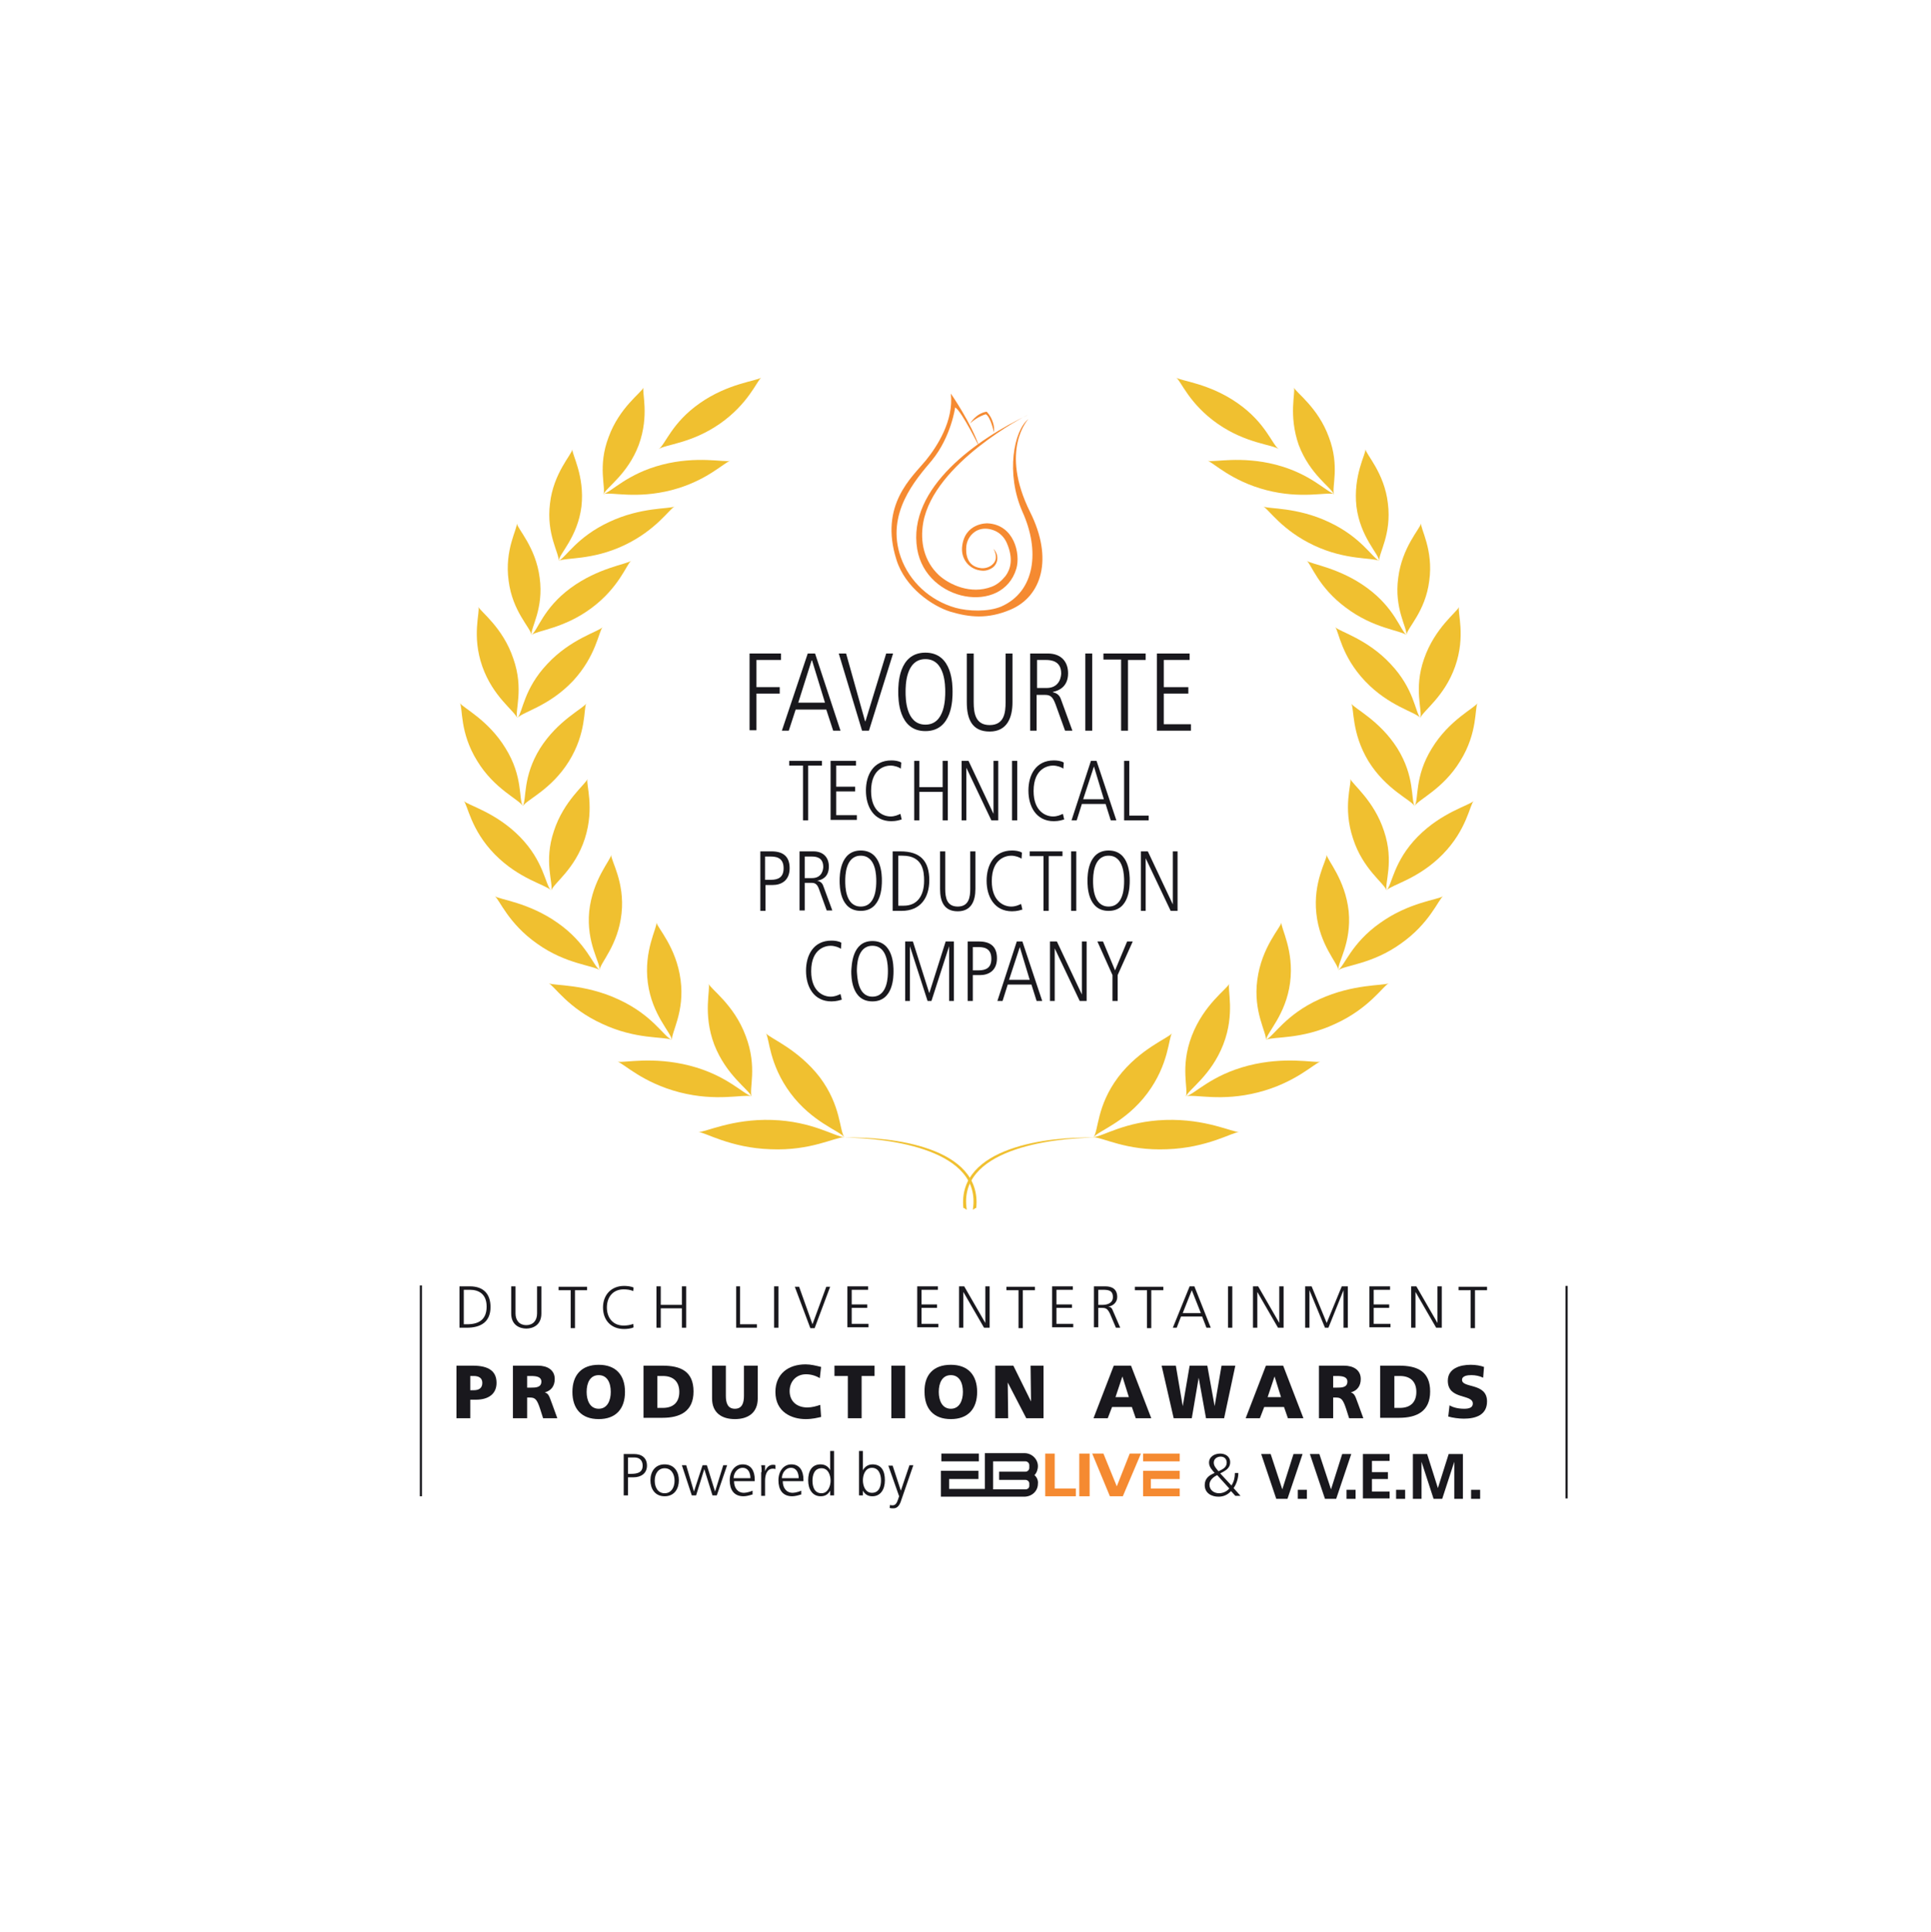<?xml version="1.0" encoding="utf-8"?>
<!-- Generator: Adobe Illustrator 23.0.2, SVG Export Plug-In . SVG Version: 6.00 Build 0)  -->
<svg version="1.1" id="Laag_1" xmlns="http://www.w3.org/2000/svg" xmlns:xlink="http://www.w3.org/1999/xlink" x="0px" y="0px"
	 viewBox="0 0 448 448.1" enable-background="new 0 0 448 448.1" xml:space="preserve">
<title>Ziggo Dome</title>
<g>
	<g>
		<path fill="#F0C030" d="M162,262.6c1.5,0,7.4,3.7,16.8,4c9.3,0.4,14.9-2.8,17.1-2.8c-2.2-0.1-7.4-3.7-16.8-4
			C169.8,259.5,163.6,262.7,162,262.6z"/>
		<path fill="#F0C030" d="M177.7,239.7c0.8,1.1,0.7,7.2,5.7,13.9c5,6.7,11.3,8.7,12.5,10.2c-1.2-1.6-0.7-7.2-5.7-13.9
			C185.1,243.3,178.5,240.8,177.7,239.7z"/>
		<path fill="#F0C030" d="M143.3,246.3c1.4,0.4,5.8,4.9,14.4,7.1c8.6,2.2,14.6,0.4,16.7,0.9c-2-0.5-5.8-4.9-14.4-7.1
			C151.4,245,144.7,246.6,143.3,246.3z"/>
		<path fill="#F0C030" d="M164.4,228.2c0.5,1.2-1.4,6.9,1.3,14.1c2.8,7.2,8,10.4,8.7,12.1c-0.7-1.7,1.4-6.8-1.4-14.1
			C170.3,233,164.8,229.4,164.4,228.2z"/>
		<path fill="#F0C030" d="M127.3,228.1c1.3,0.6,4.5,5.8,12.4,9.4c7.9,3.7,14.2,2.9,16.1,3.7c-1.9-0.9-4.5-5.8-12.4-9.4
			C135.6,228.2,128.6,228.7,127.3,228.1z"/>
		<path fill="#F0C030" d="M152.3,214c0.2,1.2-3,6.5-2,14c1,7.5,5.4,11.5,5.6,13.3c-0.2-1.8,3-6.5,2-14
			C156.9,219.7,152.5,215.2,152.3,214z"/>
		<path fill="#F0C030" d="M114.8,207.9c1.1,0.8,3.1,6.3,9.8,11c6.7,4.8,13,5,14.6,6.2c-1.6-1.1-3.1-6.3-9.8-11
			C122.6,209.3,115.9,208.7,114.8,207.9z"/>
		<path fill="#F0C030" d="M141.8,198.3c-0.1,1.2-4.3,5.7-5.1,13.1c-0.7,7.4,2.6,11.9,2.4,13.6c0.2-1.7,4.3-5.7,5.1-13.1
			C145,204.6,141.7,199.6,141.8,198.3z"/>
		<path fill="#F0C030" d="M107.6,185.8c0.9,0.9,1.6,6.7,7.2,12.4c5.6,5.7,11.7,7,13,8.3c-1.3-1.3-1.6-6.7-7.2-12.4
			C115,188.4,108.5,186.8,107.6,185.8z"/>
		<path fill="#F0C030" d="M136.3,180.7c-0.4,1.2-5.5,5-7.8,12.1c-2.4,7.1-0.1,12.1-0.6,13.8c0.5-1.7,5.5-4.9,7.8-12.1
			C138,187.3,135.9,181.8,136.3,180.7z"/>
		<path fill="#F0C030" d="M106.7,163.1c0.7,1.1-0.1,6.8,4,13.4c4,6.6,9.7,8.9,10.6,10.5c-1-1.6,0.1-6.8-4-13.4
			C113.3,167,107.4,164.2,106.7,163.1z"/>
		<path fill="#F0C030" d="M136,163.2c-0.6,1.1-6.6,3.9-10.7,10.4c-4.1,6.6-3.1,11.8-4,13.4c0.9-1.5,6.6-3.8,10.7-10.4
			C136.1,170,135.4,164.3,136,163.2z"/>
		<path fill="#F0C030" d="M111,140.8c0.4,1.2-1.6,6.7,0.9,13.8c2.5,7.1,7.5,10.3,8.1,12c-0.6-1.7,1.6-6.7-0.9-13.8
			C116.7,145.6,111.5,141.9,111,140.8z"/>
		<path fill="#F0C030" d="M139.8,145.5c-0.9,1-7.4,2.7-12.8,8.5c-5.5,5.8-5.7,11.1-6.9,12.5c1.3-1.4,7.3-2.7,12.8-8.5
			C138.3,152.2,138.9,146.5,139.8,145.5z"/>
		<path fill="#F0C030" d="M119.9,121.4c0.2,1.2-2.9,6.1-1.9,13.3c0.9,7.2,5.1,10.9,5.3,12.6c-0.2-1.7,2.9-6.1,1.9-13.3
			C124.3,126.9,120,122.6,119.9,121.4z"/>
		<path fill="#F0C030" d="M146.4,130.1c-1,0.8-7.6,1.6-14,6.3c-6.4,4.7-7.6,9.8-9.1,10.9c1.5-1.1,7.6-1.5,14-6.3
			C143.6,136.3,145.4,130.9,146.4,130.1z"/>
		<path fill="#F0C030" d="M132.8,104.2c-0.1,1.2-4.4,5.5-5.2,12.6c-0.9,7.2,2.2,11.6,2,13.3c0.2-1.7,4.4-5.5,5.3-12.6
			C135.7,110.3,132.6,105.3,132.8,104.2z"/>
		<path fill="#F0C030" d="M156.5,117.5c-1.2,0.6-7.8,0.1-15.2,3.6c-7.5,3.5-10,8.2-11.7,9c1.7-0.8,7.8-0.1,15.2-3.6
			C152.2,123,155.3,118.1,156.5,117.5z"/>
		<path fill="#F0C030" d="M149.3,89.9c-0.4,1.1-5.6,4.6-8.1,11.5c-2.6,6.8-0.6,11.7-1.2,13.3c0.6-1.6,5.6-4.6,8.2-11.5
			C150.7,96.3,148.9,91,149.3,89.9z"/>
		<path fill="#F0C030" d="M169.4,106.9c-1.3,0.4-7.7-1.2-15.8,0.9c-8.1,2.1-11.7,6.3-13.6,6.8c1.9-0.5,7.6,1.2,15.8-0.9
			C163.9,111.6,168,107.3,169.4,106.9z"/>
		<path fill="#F0C030" d="M176.6,87.6c-1.1,0.8-7.6,1.3-14.2,5.9c-6.6,4.6-8,9.6-9.6,10.7c1.5-1.1,7.6-1.3,14.2-5.9
			C173.6,93.7,175.6,88.4,176.6,87.6z"/>
	</g>
	<g>
		<path fill="#F0C030" d="M287.5,262.6c-1.5,0-7.4,3.7-16.8,4c-9.4,0.4-14.9-2.8-17.1-2.8c2.2-0.1,7.4-3.7,16.8-4
			C279.8,259.5,286,262.7,287.5,262.6z"/>
		<path fill="#F0C030" d="M271.9,239.7c-0.8,1.1-0.7,7.2-5.7,13.9c-5,6.7-11.3,8.7-12.5,10.2c1.2-1.6,0.7-7.2,5.7-13.9
			C264.4,243.3,271.1,240.8,271.9,239.7z"/>
		<path fill="#F0C030" d="M306.3,246.3c-1.4,0.4-5.8,4.9-14.4,7.1c-8.6,2.2-14.6,0.4-16.7,0.9c2-0.5,5.8-4.9,14.4-7.1
			C298.2,245,304.9,246.6,306.3,246.3z"/>
		<path fill="#F0C030" d="M285.2,228.2c-0.5,1.2,1.4,6.9-1.4,14.1c-2.8,7.2-8,10.4-8.7,12.1c0.7-1.7-1.4-6.8,1.4-14.1
			C279.3,233,284.7,229.4,285.2,228.2z"/>
		<path fill="#F0C030" d="M322.2,228.1c-1.3,0.6-4.5,5.8-12.4,9.4c-7.9,3.7-14.2,2.9-16.1,3.7c1.9-0.9,4.5-5.8,12.4-9.4
			C314,228.2,320.9,228.7,322.2,228.1z"/>
		<path fill="#F0C030" d="M297.3,214c-0.2,1.2,3,6.5,2,14c-1,7.5-5.4,11.5-5.6,13.3c0.2-1.8-3-6.5-2-14
			C292.7,219.7,297.1,215.2,297.3,214z"/>
		<path fill="#F0C030" d="M334.8,207.9c-1.1,0.8-3.1,6.3-9.8,11c-6.7,4.8-13,5-14.6,6.2c1.6-1.1,3.1-6.3,9.8-11
			C326.9,209.3,333.7,208.7,334.8,207.9z"/>
		<path fill="#F0C030" d="M307.8,198.3c0.1,1.2,4.3,5.7,5.1,13.1c0.7,7.4-2.6,11.9-2.4,13.6c-0.2-1.7-4.3-5.7-5.1-13.1
			C304.6,204.6,307.8,199.6,307.8,198.3z"/>
		<path fill="#F0C030" d="M341.9,185.8c-0.9,0.9-1.6,6.7-7.2,12.4c-5.6,5.7-11.7,7-13,8.3c1.3-1.3,1.6-6.7,7.2-12.4
			C334.5,188.4,341,186.8,341.9,185.8z"/>
		<path fill="#F0C030" d="M313.3,180.7c0.4,1.2,5.5,5,7.8,12.1c2.4,7.1,0.1,12.1,0.6,13.8c-0.5-1.7-5.5-4.9-7.8-12.1
			C311.5,187.3,313.6,181.8,313.3,180.7z"/>
		<path fill="#F0C030" d="M342.8,163.1c-0.7,1.1,0.1,6.8-4,13.4c-4,6.6-9.7,8.9-10.6,10.5c1-1.6-0.1-6.8,4-13.4
			C336.2,167,342.2,164.2,342.8,163.1z"/>
		<path fill="#F0C030" d="M313.5,163.2c0.6,1.1,6.6,3.9,10.7,10.4c4.1,6.6,3.1,11.8,4,13.4c-0.9-1.5-6.6-3.8-10.7-10.4
			C313.5,170,314.2,164.3,313.5,163.2z"/>
		<path fill="#F0C030" d="M338.5,140.8c-0.4,1.2,1.6,6.7-0.9,13.8c-2.5,7.1-7.5,10.3-8.1,12c0.6-1.7-1.6-6.7,0.9-13.8
			C332.9,145.6,338.1,141.9,338.5,140.8z"/>
		<path fill="#F0C030" d="M309.8,145.5c0.9,1,7.4,2.7,12.8,8.5c5.5,5.8,5.7,11.1,6.9,12.5c-1.3-1.4-7.3-2.7-12.8-8.5
			C311.2,152.2,310.6,146.5,309.8,145.5z"/>
		<path fill="#F0C030" d="M329.7,121.4c-0.2,1.2,2.9,6.1,1.9,13.3c-0.9,7.2-5.1,10.9-5.3,12.6c0.2-1.7-2.9-6.1-1.9-13.3
			C325.3,126.9,329.5,122.6,329.7,121.4z"/>
		<path fill="#F0C030" d="M303.2,130.1c1,0.8,7.6,1.6,14,6.3c6.4,4.7,7.7,9.8,9.1,10.9c-1.5-1.1-7.6-1.5-14-6.3
			C305.9,136.3,304.2,130.9,303.2,130.1z"/>
		<path fill="#F0C030" d="M316.8,104.2c0.1,1.2,4.4,5.5,5.2,12.6c0.9,7.2-2.2,11.6-2,13.3c-0.2-1.7-4.4-5.5-5.3-12.6
			C313.9,110.3,316.9,105.3,316.8,104.2z"/>
		<path fill="#F0C030" d="M293.1,117.5c1.2,0.6,7.8,0.1,15.2,3.6c7.5,3.5,10,8.2,11.7,9c-1.7-0.8-7.8-0.1-15.2-3.6
			C297.4,123,294.3,118.1,293.1,117.5z"/>
		<path fill="#F0C030" d="M300.2,89.9c0.4,1.1,5.6,4.6,8.1,11.5c2.6,6.8,0.6,11.7,1.2,13.3c-0.6-1.6-5.6-4.6-8.2-11.5
			C298.9,96.3,300.6,91,300.2,89.9z"/>
		<path fill="#F0C030" d="M280.2,106.9c1.3,0.4,7.7-1.2,15.8,0.9c8.1,2.1,11.7,6.3,13.6,6.8c-1.9-0.5-7.7,1.2-15.8-0.9
			C285.7,111.6,281.5,107.3,280.2,106.9z"/>
		<path fill="#F0C030" d="M272.9,87.6c1.1,0.8,7.6,1.3,14.2,5.9c6.6,4.6,8,9.6,9.6,10.7c-1.5-1.1-7.6-1.3-14.2-5.9
			C275.9,93.7,274,88.4,272.9,87.6z"/>
	</g>
	<path fill="#F0C030" d="M225.7,280.6c0.5-0.1,0.3-0.3,0.8-0.4c1.4-14.2-19.9-16.6-30.6-16.3C206.6,264,227.9,266.8,225.7,280.6z"/>
	<path fill="#F0C030" d="M224.3,280.6c-0.5-0.1-0.3-0.3-0.8-0.4c-1.4-14.2,19.9-16.6,30.6-16.3C243.4,264,222.1,266.8,224.3,280.6z"
		/>
</g>
<g>
	<path fill="#19181D" d="M173.9,151.6h7.3v1.5h-5.7v6.3h5.4v1.5h-5.4v8.5h-1.6V151.6z"/>
	<path fill="#19181D" d="M187.4,151.6h1.7l5.9,17.9h-1.7l-1.6-4.9h-7.1l-1.6,4.9h-1.6L187.4,151.6z M185.2,163h6.2l-3-9.8h-0.1
		L185.2,163z"/>
	<path fill="#19181D" d="M194.6,151.6h1.7l4.4,15.7h0.1l4.8-15.7h1.6l-5.6,17.9H200L194.6,151.6z"/>
	<path fill="#19181D" d="M214.7,151.4c6.3,0,6.3,7.5,6.3,9.1s0,9.1-6.3,9.1s-6.3-7.5-6.3-9.1S208.4,151.4,214.7,151.4z M214.7,168.1
		c4.6,0,4.6-6.2,4.6-7.6c0-1.4,0-7.6-4.6-7.6c-4.6,0-4.6,6.2-4.6,7.6C210.1,161.9,210.1,168.1,214.7,168.1z"/>
	<path fill="#19181D" d="M224.3,151.6h1.6v11.3c0,2.7,0.5,5.3,3.7,5.3c3.4,0,3.7-2.9,3.7-5.3v-11.3h1.6v11.3c0,3.5-1.2,6.8-5.3,6.8
		s-5.3-2.9-5.3-6.8V151.6z"/>
	<path fill="#19181D" d="M239,151.6h4.1c3.1,0,4.7,1.9,4.7,4.6c0,3-2,4-3.5,4.3v0.1c0.5,0.1,1.4,0.4,1.8,1.5l2.7,7.4h-1.7l-2.2-6.1
		c-0.6-1.6-1.1-2.2-2.4-2.2h-2v8.3H239V151.6z M240.6,159.6h2.2c3.2,0,3.4-2.9,3.4-3.4c0-2.9-2.4-3.1-3.5-3.1h-2.1V159.6z"/>
	<path fill="#19181D" d="M251.8,151.6h1.6v17.9h-1.6V151.6z"/>
	<path fill="#19181D" d="M255.9,151.6h9.9v1.5h-4.1v16.4h-1.6V153h-4.1V151.6z"/>
	<path fill="#19181D" d="M268.4,151.6h7.6v1.5h-6v6.3h5.7v1.5H270v7.1h6.3v1.5h-7.9V151.6z"/>
	<path fill="#19181D" d="M183.1,176.5h7.6v1.1h-3.2v12.7h-1.2v-12.7h-3.2V176.5z"/>
	<path fill="#19181D" d="M192.7,176.5h5.9v1.1h-4.6v4.9h4.4v1.1h-4.4v5.5h4.8v1.1h-6.1V176.5z"/>
	<path fill="#19181D" d="M209.2,190.1c-0.4,0.1-1.2,0.4-2.4,0.4c-4.1,0-5.9-3.4-5.9-7.1c0-3.6,1.7-7,5.9-7c0.7,0,1.7,0.1,2.3,0.5
		l-0.1,1.4c-0.4-0.3-1.4-0.7-2.4-0.7c-1,0-4.5,0.5-4.5,5.9c0,4.8,2.9,5.9,4.5,5.9c1,0,1.6-0.3,2.3-0.6L209.2,190.1z"/>
	<path fill="#19181D" d="M212.1,176.5h1.2v6.1h5.4v-6.1h1.2v13.8h-1.2v-6.6h-5.4v6.6h-1.2V176.5z"/>
	<path fill="#19181D" d="M223.1,176.5h1.6l5.8,12.3h0v-12.3h1.1v13.8h-1.6l-5.8-12.2h0v12.2h-1.1V176.5z"/>
	<path fill="#19181D" d="M234.8,176.5h1.2v13.8h-1.2V176.5z"/>
	<path fill="#19181D" d="M246.9,190.1c-0.4,0.1-1.2,0.4-2.4,0.4c-4.1,0-5.9-3.4-5.9-7.1c0-3.6,1.7-7,5.9-7c0.7,0,1.7,0.1,2.3,0.5
		l-0.1,1.4c-0.4-0.3-1.4-0.7-2.4-0.7c-1,0-4.5,0.5-4.5,5.9c0,4.8,2.9,5.9,4.5,5.9c1,0,1.6-0.3,2.3-0.6L246.9,190.1z"/>
	<path fill="#19181D" d="M253.1,176.5h1.3l4.6,13.8h-1.3l-1.2-3.8h-5.5l-1.2,3.8h-1.2L253.1,176.5z M251.3,185.4h4.8l-2.3-7.6h0
		L251.3,185.4z"/>
	<path fill="#19181D" d="M260.8,176.5h1.2v12.7h4.5v1.1h-5.7V176.5z"/>
	<path fill="#19181D" d="M176.4,197.5h2.6c2.6,0,4.2,1.1,4.2,3.9c0,3-2.1,3.9-3.9,3.9h-1.7v6h-1.2V197.5z M177.6,204.1h1.2
		c1.8,0,3-0.6,3-2.7c0-2.7-2.1-2.7-3.2-2.7h-1.1V204.1z"/>
	<path fill="#19181D" d="M185.5,197.5h3.2c2.4,0,3.6,1.5,3.6,3.5c0,2.4-1.5,3.1-2.7,3.3v0c0.4,0.1,1.1,0.3,1.4,1.2l2.1,5.7h-1.3
		l-1.7-4.7c-0.4-1.2-0.8-1.7-1.8-1.7h-1.6v6.4h-1.2V197.5z M186.7,203.7h1.7c2.5,0,2.6-2.3,2.6-2.6c0-2.3-1.8-2.4-2.7-2.4h-1.6
		V203.7z"/>
	<path fill="#19181D" d="M199.7,197.3c4.9,0,4.9,5.8,4.9,7c0,1.2,0,7-4.9,7c-4.9,0-4.9-5.8-4.9-7
		C194.8,203.2,194.8,197.3,199.7,197.3z M199.7,210.3c3.6,0,3.6-4.8,3.6-5.9c0-1.1,0-5.9-3.6-5.9s-3.6,4.8-3.6,5.9
		C196.1,205.5,196.1,210.3,199.7,210.3z"/>
	<path fill="#19181D" d="M207.1,197.5h1.8c4.6,0,6.7,2.2,6.7,6.7c0,4-2,7.1-6.4,7.1h-2.1V197.5z M208.4,210.1h1.3
		c3.1,0,4.7-2.3,4.7-5.8c0-2.2-0.3-5.8-5-5.8h-1V210.1z"/>
	<path fill="#19181D" d="M218.1,197.5h1.2v8.7c0,2.1,0.4,4.1,2.9,4.1c2.6,0,2.9-2.2,2.9-4.1v-8.7h1.2v8.7c0,2.7-0.9,5.2-4.1,5.2
		c-3.2,0-4.1-2.3-4.1-5.2V197.5z"/>
	<path fill="#19181D" d="M237.2,211c-0.4,0.1-1.2,0.4-2.4,0.4c-4.1,0-5.9-3.4-5.9-7.1c0-3.6,1.7-7,5.9-7c0.7,0,1.7,0.1,2.3,0.5
		l-0.1,1.4c-0.4-0.3-1.4-0.7-2.4-0.7c-1,0-4.5,0.5-4.5,5.9c0,4.8,2.9,5.9,4.5,5.9c1,0,1.6-0.3,2.3-0.6L237.2,211z"/>
	<path fill="#19181D" d="M238.9,197.5h7.6v1.1h-3.2v12.7h-1.2v-12.7h-3.2V197.5z"/>
	<path fill="#19181D" d="M248.5,197.5h1.2v13.8h-1.2V197.5z"/>
	<path fill="#19181D" d="M257.2,197.3c4.9,0,4.9,5.8,4.9,7c0,1.2,0,7-4.9,7c-4.9,0-4.9-5.8-4.9-7
		C252.3,203.2,252.3,197.3,257.2,197.3z M257.2,210.3c3.6,0,3.6-4.8,3.6-5.9c0-1.1,0-5.9-3.6-5.9s-3.6,4.8-3.6,5.9
		C253.6,205.5,253.6,210.3,257.2,210.3z"/>
	<path fill="#19181D" d="M264.7,197.5h1.6l5.8,12.3h0v-12.3h1.1v13.8h-1.6l-5.8-12.2h0v12.2h-1.1V197.5z"/>
	<path fill="#19181D" d="M195.3,231.9c-0.4,0.1-1.2,0.4-2.4,0.4c-4.1,0-5.9-3.4-5.9-7.1c0-3.6,1.7-7,5.9-7c0.7,0,1.7,0.1,2.3,0.5
		l-0.1,1.4c-0.4-0.3-1.4-0.7-2.4-0.7c-1,0-4.5,0.5-4.5,5.9c0,4.8,2.9,5.9,4.5,5.9c1,0,1.6-0.3,2.3-0.6L195.3,231.9z"/>
	<path fill="#19181D" d="M202.4,218.3c4.9,0,4.9,5.8,4.9,7c0,1.2,0,7-4.9,7c-4.9,0-4.9-5.8-4.9-7
		C197.6,224.1,197.6,218.3,202.4,218.3z M202.4,231.2c3.6,0,3.6-4.8,3.6-5.9c0-1.1,0-5.9-3.6-5.9s-3.6,4.8-3.6,5.9
		C198.9,226.4,198.9,231.2,202.4,231.2z"/>
	<path fill="#19181D" d="M209.9,218.4h1.9l3.8,12h0l3.8-12h1.9v13.8h-1.1v-12.7h0l-4.1,12.7h-0.9l-4.1-12.7h0v12.7h-1.1V218.4z"/>
	<path fill="#19181D" d="M224.5,218.4h2.6c2.6,0,4.2,1.1,4.2,3.9c0,3-2.1,3.9-3.9,3.9h-1.7v6h-1.2V218.4z M225.8,225.1h1.2
		c1.8,0,3-0.6,3-2.7c0-2.7-2.1-2.7-3.2-2.7h-1.1V225.1z"/>
	<path fill="#19181D" d="M235.9,218.4h1.3l4.6,13.8h-1.3l-1.2-3.8h-5.5l-1.2,3.8h-1.2L235.9,218.4z M234.1,227.3h4.8l-2.3-7.6h0
		L234.1,227.3z"/>
	<path fill="#19181D" d="M243.6,218.4h1.6l5.8,12.3h0v-12.3h1.1v13.8h-1.6l-5.8-12.2h0v12.2h-1.1V218.4z"/>
	<path fill="#19181D" d="M258.1,226.2l-3.5-7.8h1.3l2.8,6.7l2.8-6.7h1.3l-3.5,7.8v6h-1.2V226.2z"/>
</g>
<g>
	<path fill="#F58A31" d="M238.6,97.2c0,0-6.8,7.1,0.4,21.6c5.4,10.8,2.7,19.5-4.5,22.6c-5.4,2.3-9.6,1.8-14,0.5
		c-4.2-1.3-10.5-5.6-12.5-12c-4.1-12.8,3.7-19.3,6.8-23.1c2.6-3.2,6.5-9.2,5.8-15.5c0,0,4.8,6.9,6.6,12.4c0,0-4-8.2-5.6-9.2
		c0,0-0.9,6.8-5.4,12.3c-3.7,4.4-10.8,12.3-7.2,22.5c2,5.6,6.7,10,12.7,11.7c2.9,0.8,7.5,1,10.6-0.3c7.9-3.5,9-13,4.9-22
		C233.3,109.8,235.2,99.9,238.6,97.2z"/>
</g>
<g>
	<path fill="#F58A31" d="M230.5,127.3c1.6,1.8,0.8,3.8-0.4,4.5c-1,0.6-1.8,0.7-2.9,0.5c-2.3-0.4-4.2-2.5-4-5.3
		c0.5-5.8,5.9-5.6,5.9-5.6c6.2,0.3,7.7,7.1,6.7,10.5c-3.2,10.8-20.9,7.8-23-4.5c-2.4-14.3,14.2-25.7,25.6-31.1
		c-0.3,0-21.7,11.1-24.2,24.9c-0.8,4.5,0.2,9,3.6,12.2c2.4,2.2,7.4,4.6,12.3,2.7c1.3-0.5,2.3-1.4,3.2-2.5c1.1-1.5,1.9-3.9,0.3-7.6
		c-0.6-1.4-1.7-2.5-3.1-3c-1.1-0.4-2.5-0.6-3.9,0.1c-1.3,0.7-2.2,2-2.4,3.5c-0.2,1.9,0.1,4.8,3.4,5.2c0.9,0.1,2-0.2,2.7-0.9
		C231.1,130.2,231.4,129,230.5,127.3z"/>
</g>
<path fill="#F58A31" d="M225.1,98.2c0,0,1.3-2.3,3.8-2.7c0,0,1,0.9,1.5,2.6c0.2,0.6,0.3,1.4,0.2,2.2c0,0-0.8-3.7-1.9-4.2
	C228.7,96.1,226.8,96.6,225.1,98.2z"/>
<g>
	<path fill="#19181D" d="M106.6,298.4h2.4c3.4,0,4.8,2,4.8,4.8c0,3.5-2.3,4.8-5.5,4.8h-1.7V298.4z M107.6,307.2h0.8
		c2.7,0,4.5-1.1,4.5-4.1c0-2.9-1.8-3.9-3.9-3.9h-1.4V307.2z"/>
	<path fill="#19181D" d="M125.6,304.7c0,2.8-2.1,3.5-3.5,3.5c-1.4,0-3.5-0.7-3.5-3.5v-6.3h1v6.3c0,1.6,0.9,2.7,2.5,2.7
		s2.5-1.1,2.5-2.7v-6.3h1V304.7z"/>
	<path fill="#19181D" d="M132.4,299.3h-2.8v-0.8h6.6v0.8h-2.8v8.8h-1V299.3z"/>
	<path fill="#19181D" d="M146.9,299.5c-0.6-0.3-1.5-0.4-2.2-0.4c-2.5,0-3.9,1.8-3.9,4.2c0,2.4,1.4,4.2,3.9,4.2
		c0.6,0,1.6-0.1,2.2-0.4l0.1,0.8c-0.5,0.3-1.6,0.4-2.2,0.4c-3,0-4.9-2-4.9-5c0-2.9,1.9-5,4.9-5c0.6,0,1.7,0.1,2.2,0.4L146.9,299.5z"
		/>
	<path fill="#19181D" d="M152.3,298.4h1v4.3h4.9v-4.3h1v9.6h-1v-4.5h-4.9v4.5h-1V298.4z"/>
	<path fill="#19181D" d="M170.7,298.4h1v8.8h3.9v0.8h-4.8V298.4z"/>
	<path fill="#19181D" d="M179.6,298.4h1v9.6h-1V298.4z"/>
	<path fill="#19181D" d="M189,308.1h-1l-3.6-9.6h1l3.1,8.7l3.2-8.7h0.9L189,308.1z"/>
	<path fill="#19181D" d="M196.7,298.4h4.7v0.8h-3.8v3.4h3.6v0.8h-3.6v3.7h3.9v0.8h-4.9V298.4z"/>
	<path fill="#19181D" d="M212.9,298.4h4.7v0.8h-3.8v3.4h3.6v0.8h-3.6v3.7h3.9v0.8h-4.9V298.4z"/>
	<path fill="#19181D" d="M222.5,298.4h1.2l4.9,8.5h0v-8.5h1v9.6h-1.3l-4.8-8.3h0v8.3h-1V298.4z"/>
	<path fill="#19181D" d="M236.3,299.3h-2.8v-0.8h6.6v0.8h-2.8v8.8h-1V299.3z"/>
	<path fill="#19181D" d="M244.2,298.4h4.7v0.8h-3.8v3.4h3.6v0.8h-3.6v3.7h3.9v0.8h-4.9V298.4z"/>
	<path fill="#19181D" d="M253.9,298.4h2.5c1.7,0,2.8,0.7,2.8,2.5c0,1.2-1,2.1-2.1,2.2v0c0.8,0.1,0.9,0.5,1.2,1.2l1.6,3.7h-1
		l-1.4-3.3c-0.6-1.2-1-1.3-1.9-1.3h-0.8v4.5h-1V298.4z M254.8,302.7h1c1.1,0,2.4-0.4,2.4-1.8c0-1.6-1.1-1.7-2.4-1.7h-1V302.7z"/>
	<path fill="#19181D" d="M266.1,299.3h-2.8v-0.8h6.6v0.8h-2.8v8.8h-1V299.3z"/>
	<path fill="#19181D" d="M276,298.4h1.1l3.8,9.6h-1l-1-2.6H274l-1,2.6h-0.9L276,298.4z M276.5,299.3l-2.1,5.3h4.2L276.5,299.3z"/>
	<path fill="#19181D" d="M284.9,298.4h1v9.6h-1V298.4z"/>
	<path fill="#19181D" d="M290.7,298.4h1.2l4.9,8.5h0v-8.5h1v9.6h-1.3l-4.8-8.3h0v8.3h-1V298.4z"/>
	<path fill="#19181D" d="M302.8,298.4h1.5l3.5,8.5l3.5-8.5h1.4v9.6h-1v-8.7h0l-3.5,8.7h-0.8l-3.6-8.7h0v8.7h-1V298.4z"/>
	<path fill="#19181D" d="M317.8,298.4h4.7v0.8h-3.8v3.4h3.6v0.8h-3.6v3.7h3.9v0.8h-4.9V298.4z"/>
	<path fill="#19181D" d="M327.4,298.4h1.2l4.9,8.5h0v-8.5h1v9.6h-1.3l-4.8-8.3h0v8.3h-1V298.4z"/>
	<path fill="#19181D" d="M341.2,299.3h-2.8v-0.8h6.6v0.8h-2.8v8.8h-1V299.3z"/>
	<path fill="#19181D" d="M105.8,316.8h3.9c3.7,0,5.5,1.3,5.5,4c0,2.5-1.8,3.9-4.8,3.9h-1.3v4.3h-3.2V316.8z M109.1,322.5h0.8
		c1.1,0,2-0.4,2-1.7c0-1.2-0.9-1.6-2-1.6h-0.8V322.5z"/>
	<path fill="#19181D" d="M119,316.8h5.8c2.2,0,3.9,1,3.9,3.1c0,1.6-0.8,2.7-2.3,3.1v0c1,0.3,1.1,1.2,1.7,2.7l1.2,3.3H126l-0.7-2.2
		c-0.7-2.1-1.1-2.6-2.3-2.6h-0.7v4.8H119V316.8z M122.3,321.9h0.9c1,0,2.4,0,2.4-1.4c0-1.1-1.1-1.3-2.4-1.3h-0.9V321.9z"/>
	<path fill="#19181D" d="M138.9,316.6c4,0,6.1,2.4,6.1,6.3c0,3.9-2.1,6.3-6.1,6.3s-6.1-2.4-6.1-6.3
		C132.8,319,134.9,316.6,138.9,316.6z M138.9,326.8c2,0,2.8-1.9,2.8-3.9c0-2.1-0.8-3.9-2.8-3.9s-2.8,1.8-2.8,3.9
		C136.1,324.9,136.9,326.8,138.9,326.8z"/>
	<path fill="#19181D" d="M149.3,316.8h4.4c4.2,0,7.2,1.3,7.2,6c0,4.6-3.1,6.1-7.2,6.1h-4.4V316.8z M152.5,326.6h1.3
		c2.4,0,3.8-1.3,3.8-3.7s-1.4-3.7-3.8-3.7h-1.3V326.6z"/>
	<path fill="#19181D" d="M175.8,324.4c0,3.3-2.2,4.8-5.3,4.8s-5.3-1.5-5.3-4.8v-7.6h3.2v7c0,1.6,0.4,3,2.1,3c1.7,0,2.1-1.4,2.1-3v-7
		h3.2V324.4z"/>
	<path fill="#19181D" d="M190.5,328.7c-0.9,0.2-2,0.5-3.6,0.5c-3.2,0-7-1.6-7-6.3c0-4.2,3-6.4,7-6.4c1.2,0,2.4,0.3,3.6,0.6l-0.3,2.6
		c-1-0.6-2.1-0.9-3.2-0.9c-2.3,0-3.8,1.7-3.8,3.9c0,2.4,1.7,3.8,4.1,3.8c1.1,0,2.1-0.3,3-0.6L190.5,328.7z"/>
	<path fill="#19181D" d="M196.6,319.2h-3v-2.4h9.3v2.4h-3v9.8h-3.2V319.2z"/>
	<path fill="#19181D" d="M206.8,316.8h3.2V329h-3.2V316.8z"/>
	<path fill="#19181D" d="M220.6,316.6c4,0,6.1,2.4,6.1,6.3c0,3.9-2.1,6.3-6.1,6.3c-4,0-6.1-2.4-6.1-6.3
		C214.4,319,216.5,316.6,220.6,316.6z M220.6,326.8c2,0,2.8-1.9,2.8-3.9c0-2.1-0.8-3.9-2.8-3.9c-2,0-2.8,1.8-2.8,3.9
		C217.8,324.9,218.6,326.8,220.6,326.8z"/>
	<path fill="#19181D" d="M231,316.8h4.1l4.1,8.3h0l-0.1-8.3h3V329h-4l-4.3-8.3h0l0.1,8.3h-3V316.8z"/>
	<path fill="#19181D" d="M258.4,316.8h4l4.7,12.2h-3.6l-0.9-2.6H258l-1,2.6h-3.3L258.4,316.8z M260.4,319.3L260.4,319.3l-1.6,4.8
		h3.1L260.4,319.3z"/>
	<path fill="#19181D" d="M269.5,316.8h3.3l1.6,9.4h0l1.6-9.4h4.1l1.7,9.4h0l1.6-9.4h3.2L284,329h-4.2l-1.7-9.4h0l-1.6,9.4h-4.2
		L269.5,316.8z"/>
	<path fill="#19181D" d="M293.7,316.8h4l4.7,12.2h-3.6l-0.9-2.6h-4.6l-1,2.6h-3.3L293.7,316.8z M295.7,319.3L295.7,319.3l-1.6,4.8
		h3.1L295.7,319.3z"/>
	<path fill="#19181D" d="M306,316.8h5.8c2.2,0,3.9,1,3.9,3.1c0,1.6-0.8,2.7-2.3,3.1v0c1,0.3,1.1,1.2,1.7,2.7l1.2,3.3H313l-0.7-2.2
		c-0.7-2.1-1.1-2.6-2.3-2.6h-0.7v4.8H306V316.8z M309.3,321.9h0.9c1,0,2.4,0,2.4-1.4c0-1.1-1.1-1.3-2.4-1.3h-0.9V321.9z"/>
	<path fill="#19181D" d="M320.2,316.8h4.4c4.2,0,7.2,1.3,7.2,6c0,4.6-3.1,6.1-7.2,6.1h-4.4V316.8z M323.5,326.6h1.3
		c2.4,0,3.8-1.3,3.8-3.7s-1.4-3.7-3.8-3.7h-1.3V326.6z"/>
	<path fill="#19181D" d="M336.3,326c0.8,0.5,2,0.8,3.4,0.8c1,0,2-0.2,2-1.2c0-2.3-5.8-0.8-5.8-5.3c0-2.9,2.9-3.7,5.3-3.7
		c1.2,0,2.3,0.2,3.1,0.5l-0.2,2.5c-0.8-0.4-1.8-0.6-2.7-0.6c-0.8,0-2.2,0.1-2.2,1.1c0,2,5.8,0.6,5.8,5c0,3.2-2.7,4-5.4,4
		c-1.1,0-2.6-0.2-3.6-0.5L336.3,326z"/>
</g>
<g>
	<path fill="#19181D" d="M144.7,337.3h2.4c1.8,0,3,0.9,3,2.7c0,1.8-1.4,2.7-3.1,2.7h-1.3v4.2h-1V337.3z M145.6,341.9h0.7
		c1.4,0,2.8-0.2,2.8-1.9c0-1.2-0.7-1.9-1.9-1.9h-1.5V341.9z"/>
	<path fill="#19181D" d="M154.2,339.7c2.3,0,3.3,1.8,3.3,3.7s-1,3.7-3.3,3.7s-3.3-1.8-3.3-3.7S151.9,339.7,154.2,339.7z
		 M154.2,346.4c1.5,0,2.3-1.3,2.3-2.9s-0.8-2.9-2.3-2.9s-2.3,1.3-2.3,2.9S152.7,346.4,154.2,346.4z"/>
	<path fill="#19181D" d="M166.3,346.9h-1l-1.9-6.1h0l-1.9,6.1h-1l-2.3-7h1l1.8,6.1h0l2-6.1h1l1.9,6.1h0l1.9-6.1h0.9L166.3,346.9z"/>
	<path fill="#19181D" d="M174.5,346.7c-0.6,0.2-1.4,0.4-2,0.4c-2.3,0-3.2-1.6-3.2-3.7c0-2.1,1.2-3.7,3-3.7c2,0,2.8,1.6,2.8,3.5v0.4
		h-4.8c0,1.5,0.8,2.7,2.3,2.7c0.6,0,1.6-0.3,2-0.5V346.7z M174.1,342.9c0-1.2-0.5-2.4-1.8-2.4c-1.3,0-2.1,1.3-2.1,2.4H174.1z"/>
	<path fill="#19181D" d="M176.7,341.5c0-0.8,0-1.1-0.1-1.6h0.9v1.4h0c0.3-0.8,0.9-1.5,1.8-1.5c0.2,0,0.5,0,0.6,0.1v0.9
		c-0.2-0.1-0.4-0.1-0.6-0.1c-1.4,0-1.8,1.5-1.8,2.8v3.5h-0.9V341.5z"/>
	<path fill="#19181D" d="M185.8,346.7c-0.6,0.2-1.4,0.4-2,0.4c-2.3,0-3.2-1.6-3.2-3.7c0-2.1,1.2-3.7,3-3.7c2,0,2.8,1.6,2.8,3.5v0.4
		h-4.8c0,1.5,0.8,2.7,2.3,2.7c0.6,0,1.6-0.3,2-0.5V346.7z M185.3,342.9c0-1.2-0.5-2.4-1.8-2.4c-1.3,0-2.1,1.3-2.1,2.4H185.3z"/>
	<path fill="#19181D" d="M193.5,346.9h-0.9v-1.1h0c-0.5,0.9-1.2,1.3-2.2,1.3c-1.9,0-2.9-1.6-2.9-3.7c0-2.1,0.8-3.7,2.9-3.7
		c1.4,0,2.1,1,2.2,1.4h0v-4.5h0.9V346.9z M190.6,346.4c1.5,0,2.1-1.7,2.1-2.9s-0.5-2.9-2.1-2.9c-1.7,0-2.1,1.6-2.1,2.9
		S188.9,346.4,190.6,346.4z"/>
	<path fill="#19181D" d="M199.3,336.6h0.9v4.5h0c0.1-0.3,0.8-1.4,2.2-1.4c2.1,0,2.9,1.5,2.9,3.7c0,2.1-1,3.7-2.9,3.7
		c-1,0-1.7-0.4-2.2-1.3h0v1.1h-0.9V336.6z M202.3,340.5c-1.6,0-2.1,1.7-2.1,2.9s0.5,2.9,2.1,2.9c1.7,0,2.1-1.6,2.1-2.9
		S203.9,340.5,202.3,340.5z"/>
	<path fill="#19181D" d="M209,345.8L209,345.8l2-5.9h0.9l-2.8,8.1c-0.3,1-0.8,1.9-1.8,1.9c-0.3,0-0.6,0-0.9-0.1l0.1-0.7
		c0.2,0.1,0.3,0.1,0.6,0.1c0.7,0,1-0.6,1.3-1.5l0.2-0.6l-2.5-7.1h1L209,345.8z"/>
</g>
<g>
	<path fill="#19181D" d="M285.7,344.6c0.6-0.9,0.8-1.9,0.8-2.9h0.8c0,1.2-0.4,2.5-1.1,3.5l1.6,1.8h-1.2l-1-1.1
		c-0.8,0.9-1.8,1.3-2.9,1.3c-1.6,0-3.2-0.8-3.2-2.7c0-1.5,1-2.3,2.3-2.8c-0.6-0.7-1.3-1.4-1.3-2.4c0-1.4,1.3-2.1,2.6-2.1
		c1.1,0,2.3,0.6,2.3,2c0,1.5-1.2,2-2.3,2.6L285.7,344.6z M282.4,342.2c-0.9,0.4-1.8,1.2-1.8,2.2c0,1.3,1.1,2,2.2,2
		c0.9,0,1.8-0.4,2.4-1.1L282.4,342.2z M282.7,341.3c0.8-0.4,1.9-0.8,1.9-2c0-0.9-0.6-1.4-1.4-1.4c-0.8,0-1.6,0.5-1.6,1.4
		C281.6,340.1,282.2,340.7,282.7,341.3z"/>
</g>
<rect x="97.4" y="298.2" fill="#19181D" width="0.5" height="48.9"/>
<rect x="363.2" y="298.3" fill="#19181D" width="0.5" height="49.3"/>
<g>
	<g>
		<g>
			<path fill="#19181D" d="M240,342.2c0.5-0.5,0.8-1.3,0.8-2.1c0-1.6-1.4-3-3.1-3c0,0,0,0,0,0v0h-9.2v8.3h-8.3v-2.3h6.8v-1.9h-8.7v6
				h19.3v0c0,0,0,0,0,0c1.8,0,3.2-1.3,3.2-3C240.9,343.5,240.6,342.7,240,342.2z M238.8,340.5c0,0.5-0.4,0.9-0.9,0.9h-6.1v1.9h6.1
				c0.5,0,0.9,0.4,0.9,0.8v0.6c0,0.5-0.4,0.8-0.9,0.8h-3.2c0,0,0,0,0,0h-4.3V339h4.3c0,0,0,0,0,0h3.2c0.5,0,0.9,0.4,0.9,0.9V340.5z
				 M227.1,337.2h-8.7v1.8h8.7V337.2z"/>
		</g>
	</g>
	<polygon fill="#F58A31" points="242.5,337.2 242.5,347.1 249.6,347.1 249.6,345.3 244.7,345.3 244.7,337.2 	"/>
	<rect x="250.4" y="337.2" fill="#F58A31" width="2.4" height="9.9"/>
	<polygon fill="#F58A31" points="262.1,337.2 259.1,344.8 256,337.2 253.4,337.2 257.5,347.1 260.5,347.1 264.7,337.2 	"/>
	<g>
		<rect x="265.2" y="337.2" fill="#F58A31" width="8.5" height="1.8"/>
		<polygon fill="#F58A31" points="273.7,345.3 267,345.3 267,343.1 273.7,343.1 273.7,341.2 265.2,341.2 265.2,347.1 273.7,347.1 		
			"/>
	</g>
</g>
<g>
	<path fill="#19181D" d="M292.6,337.3h2.2l2.7,8.2h0l2.6-8.2h2.1l-3.5,10.4h-2.6L292.6,337.3z"/>
	<path fill="#19181D" d="M301.1,345.6h2.1v2.1h-2.1V345.6z"/>
	<path fill="#19181D" d="M303.9,337.3h2.2l2.7,8.2h0l2.6-8.2h2.1l-3.5,10.4h-2.6L303.9,337.3z"/>
	<path fill="#19181D" d="M312.4,345.6h2.1v2.1h-2.1V345.6z"/>
	<path fill="#19181D" d="M316.2,337.3h6.2v1.6h-4.1v2.6h3.7v1.6h-3.7v2.9h4.1v1.6h-6.2V337.3z"/>
	<path fill="#19181D" d="M323.9,345.6h2.1v2.1h-2.1V345.6z"/>
	<path fill="#19181D" d="M327.8,337.3h3.3l2.5,7.9h0l2.5-7.9h3.3v10.4h-2v-8.6h0l-2.8,8.6h-2l-2.8-8.6l0,0v8.6h-2V337.3z"/>
	<path fill="#19181D" d="M341.3,345.6h2.1v2.1h-2.1V345.6z"/>
</g>
</svg>
